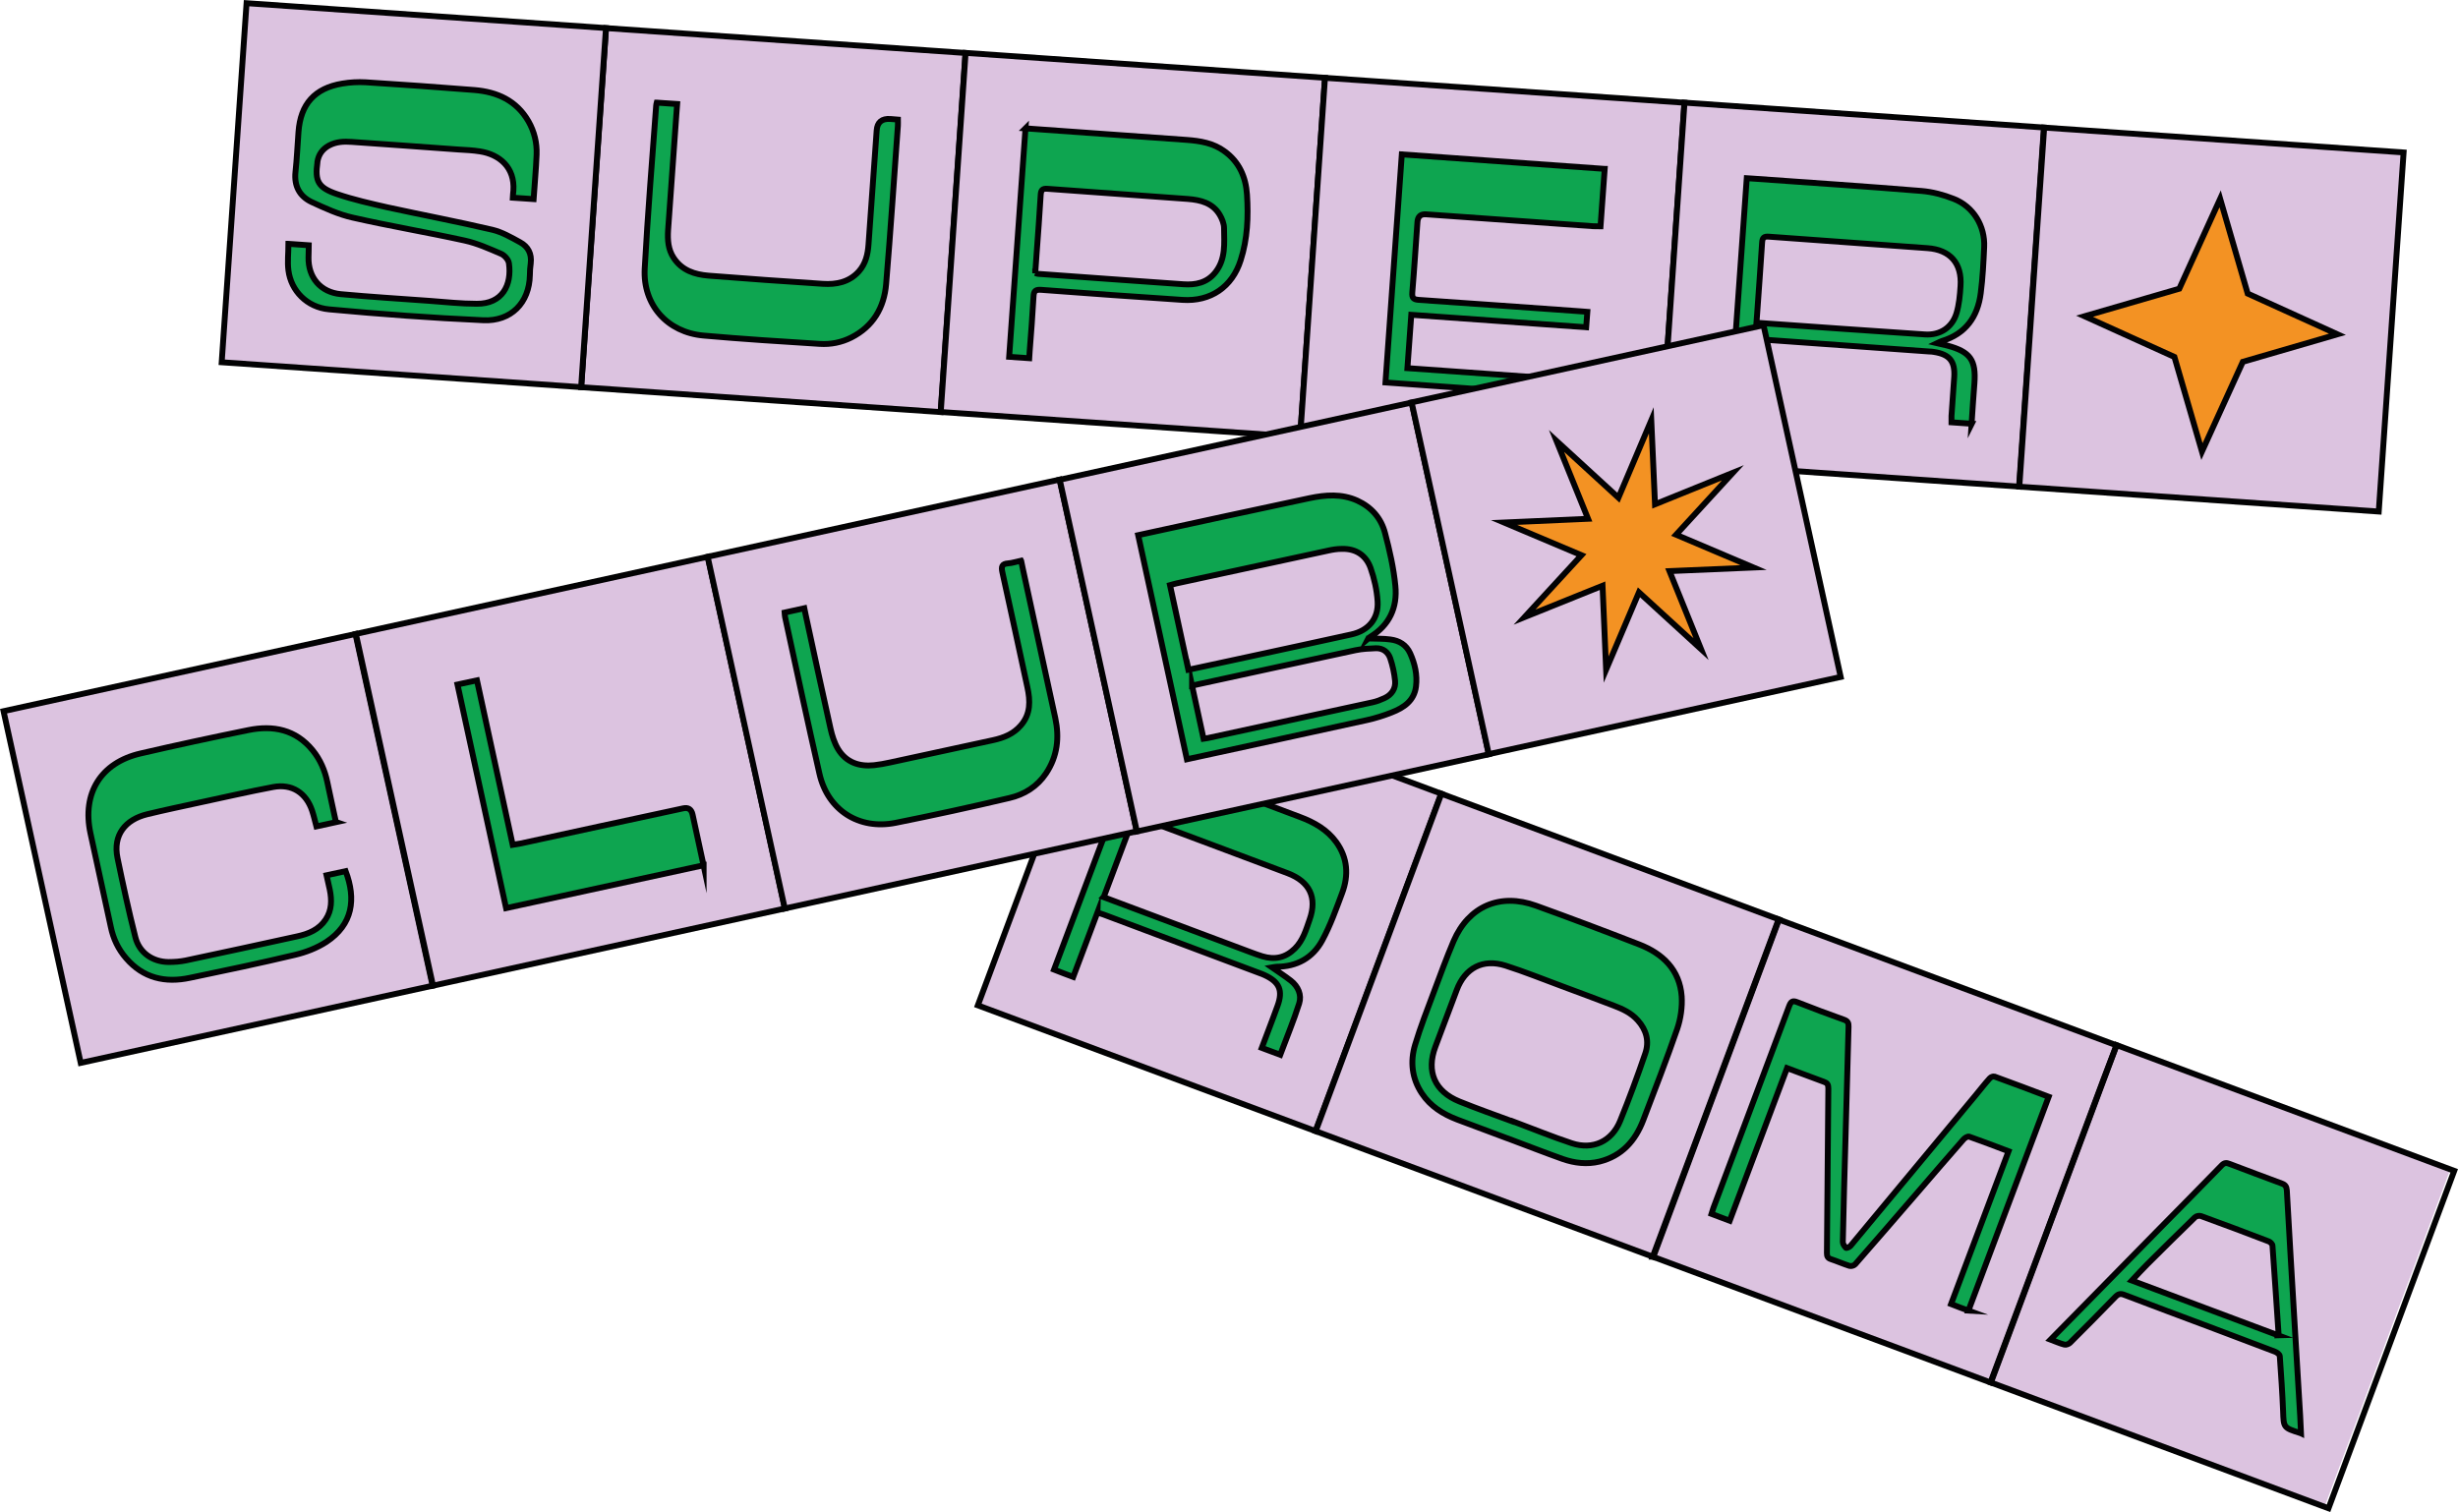 <?xml version="1.0" encoding="UTF-8"?><svg id="Layer_1" xmlns="http://www.w3.org/2000/svg" viewBox="0 0 171.45 105.48"><defs><style>.cls-1{fill:#f39223;}.cls-2{fill:none;stroke:#020203;stroke-miterlimit:10;stroke-width:.41px;}.cls-3{fill:#dcc3e0;}.cls-4{fill:#0ea550;}</style></defs><rect class="cls-3" x="71.8" y="50.18" width="25.12" height="25.13" transform="translate(-3.88 119.9) rotate(-69.57)"/><rect class="cls-2" x="71.8" y="50.18" width="25.12" height="25.13" transform="translate(-3.88 119.9) rotate(-69.57)"/><rect class="cls-3" x="95.37" y="58.96" width="25.12" height="25.13" transform="translate(3.23 147.7) rotate(-69.57)"/><rect class="cls-3" x="118.83" y="67.58" width="25.12" height="25.13" transform="translate(10.43 175.29) rotate(-69.57)"/><rect class="cls-3" x="142.21" y="76.35" width="25.12" height="25.13" transform="translate(17.42 202.91) rotate(-69.57)"/><rect class="cls-2" x="95.37" y="58.96" width="25.12" height="25.13" transform="translate(3.23 147.7) rotate(-69.57)"/><path class="cls-2" d="M115.29,87.67l23.55,8.77,7.86-21.08c.31-.81.62-1.63.93-2.44-7.86-2.93-15.71-5.85-23.57-8.78l-8.78,23.53Z"/><rect class="cls-2" x="142.47" y="76.5" width="25.12" height="25.13" transform="translate(17.45 203.25) rotate(-69.57)"/><path class="cls-4" d="M105.14,79.41c-1.17-.44-2.33-.87-3.5-1.31-.99-.38-1.86-.92-2.46-1.82-.7-1.05-.83-2.23-.47-3.41.37-1.23.84-2.43,1.29-3.63.45-1.2.89-2.41,1.39-3.59,1.05-2.43,3.24-3.38,5.75-2.47,2.41.87,4.8,1.77,7.19,2.7,1.65.64,2.83,1.77,2.97,3.62.05.75-.07,1.56-.31,2.27-.74,2.14-1.56,4.25-2.37,6.37-.55,1.44-1.49,2.5-3.05,2.89-.87.21-1.73.11-2.57-.18-1.29-.46-2.57-.96-3.85-1.44,0,0,0,0,0,0M105.62,78.27s0,0,0-.01c1.34.5,2.65,1.04,4.01,1.49,1.48.49,2.8-.13,3.38-1.56.63-1.55,1.21-3.12,1.75-4.7.29-.84.09-1.63-.52-2.31-.46-.52-1.05-.79-1.68-1.03-1.21-.46-2.43-.92-3.65-1.37-1.3-.48-2.58-1-3.9-1.42-1.57-.5-2.82.16-3.4,1.7-.5,1.32-.99,2.64-1.49,3.96-.65,1.73-.05,3.12,1.68,3.82,1.26.51,2.54.96,3.81,1.43"/><path class="cls-2" d="M105.14,79.41c-1.17-.44-2.33-.87-3.5-1.31-.99-.38-1.86-.92-2.46-1.82-.7-1.05-.83-2.23-.47-3.41.37-1.23.84-2.43,1.29-3.63.45-1.2.89-2.41,1.39-3.59,1.05-2.43,3.24-3.38,5.75-2.47,2.41.87,4.8,1.77,7.19,2.7,1.65.64,2.83,1.77,2.97,3.62.05.75-.07,1.56-.31,2.27-.74,2.14-1.56,4.25-2.37,6.37-.55,1.44-1.49,2.5-3.05,2.89-.87.21-1.73.11-2.57-.18-1.29-.46-2.57-.96-3.85-1.44,0,0,0,0,0,0ZM105.62,78.27s0,0,0-.01c1.34.5,2.65,1.04,4.01,1.49,1.48.49,2.8-.13,3.38-1.56.63-1.55,1.21-3.12,1.75-4.7.29-.84.09-1.63-.52-2.31-.46-.52-1.05-.79-1.68-1.03-1.21-.46-2.43-.92-3.65-1.37-1.3-.48-2.58-1-3.9-1.42-1.57-.5-2.82.16-3.4,1.7-.5,1.32-.99,2.64-1.49,3.96-.65,1.73-.05,3.12,1.68,3.82,1.26.51,2.54.96,3.81,1.43Z"/><path class="cls-4" d="M76.55,63.65c-.57,1.51-1.12,2.99-1.69,4.5-.46-.17-.89-.33-1.34-.51,1.87-4.97,3.74-9.95,5.63-14.98.14.05.28.11.42.16,3.7,1.39,7.4,2.77,11.1,4.17.99.37,1.9.88,2.54,1.76.79,1.1.87,2.3.41,3.54-.42,1.12-.82,2.26-1.39,3.31-.66,1.22-1.77,1.84-3.2,1.84-.09,0-.18.03-.3.05.46.32.9.6,1.31.92.51.4.77.99.58,1.59-.38,1.2-.87,2.37-1.32,3.58-.39-.15-.81-.3-1.29-.48.17-.45.33-.88.5-1.32.2-.54.41-1.07.6-1.61.39-1.07.14-1.67-.91-2.15-.11-.05-.23-.1-.35-.14-3.62-1.36-7.24-2.72-10.87-4.08-.13-.05-.26-.08-.43-.14M76.98,62.58c.22.08.38.15.55.21,3.23,1.21,6.46,2.42,9.69,3.63.28.1.55.21.83.29.86.26,1.61.11,2.27-.54.57-.57.78-1.31,1.03-2.03.54-1.53,0-2.64-1.52-3.22-3.42-1.29-6.85-2.57-10.27-3.85-.14-.05-.28-.11-.44-.17-.72,1.91-1.41,3.76-2.13,5.67"/><path class="cls-2" d="M76.55,63.65c-.57,1.51-1.12,2.99-1.69,4.5-.46-.17-.89-.33-1.34-.51,1.87-4.97,3.74-9.95,5.63-14.98.14.05.28.11.42.16,3.7,1.39,7.4,2.77,11.1,4.17.99.37,1.9.88,2.54,1.76.79,1.1.87,2.3.41,3.54-.42,1.12-.82,2.26-1.39,3.31-.66,1.22-1.77,1.84-3.2,1.84-.09,0-.18.03-.3.05.46.32.9.6,1.31.92.51.4.77.99.58,1.59-.38,1.2-.87,2.37-1.32,3.58-.39-.15-.81-.3-1.29-.48.17-.45.33-.88.5-1.32.2-.54.41-1.07.6-1.61.39-1.07.14-1.67-.91-2.15-.11-.05-.23-.1-.35-.14-3.62-1.36-7.24-2.72-10.87-4.08-.13-.05-.26-.08-.43-.14ZM76.98,62.58c.22.08.38.15.55.21,3.23,1.21,6.46,2.42,9.69,3.63.28.1.55.21.83.29.86.26,1.61.11,2.27-.54.57-.57.78-1.31,1.03-2.03.54-1.53,0-2.64-1.52-3.22-3.42-1.29-6.85-2.57-10.27-3.85-.14-.05-.28-.11-.44-.17-.72,1.91-1.41,3.76-2.13,5.67Z"/><path class="cls-4" d="M137.31,91.43c-.41-.15-.79-.29-1.22-.46,1.33-3.55,2.66-7.08,4.01-10.66-.95-.36-1.84-.7-2.75-1.02-.1-.03-.29.08-.39.19-1.06,1.21-2.12,2.44-3.17,3.66-1.46,1.69-2.92,3.38-4.39,5.06-.08.09-.28.14-.39.11-.44-.14-.87-.33-1.32-.48-.21-.07-.26-.2-.26-.42.04-3.83.06-7.65.1-11.48,0-.27-.07-.38-.3-.46-.85-.31-1.69-.63-2.58-.96-1.34,3.57-2.67,7.1-4,10.65-.43-.16-.83-.31-1.27-.48.04-.13.08-.27.13-.41,1.76-4.69,3.53-9.38,5.28-14.07.13-.34.24-.42.57-.29,1.09.43,2.18.84,3.28,1.23.24.09.31.22.3.47-.07,2.57-.14,5.13-.21,7.7-.07,2.44-.14,4.88-.19,7.33,0,.14.11.3.22.41.03.03.24-.05.31-.13,2.91-3.5,5.82-7,8.72-10.5.33-.4.65-.81,1-1.2.07-.08.24-.15.33-.12,1.25.45,2.5.93,3.78,1.41-1.87,4.98-3.73,9.94-5.6,14.92"/><path class="cls-2" d="M137.31,91.43c-.41-.15-.79-.29-1.22-.46,1.33-3.55,2.66-7.08,4.01-10.66-.95-.36-1.84-.7-2.75-1.02-.1-.03-.29.08-.39.19-1.06,1.21-2.12,2.44-3.17,3.66-1.46,1.69-2.92,3.38-4.39,5.06-.08.09-.28.14-.39.11-.44-.14-.87-.33-1.32-.48-.21-.07-.26-.2-.26-.42.04-3.83.06-7.65.1-11.48,0-.27-.07-.38-.3-.46-.85-.31-1.69-.63-2.58-.96-1.34,3.57-2.67,7.1-4,10.65-.43-.16-.83-.31-1.27-.48.04-.13.08-.27.13-.41,1.76-4.69,3.53-9.38,5.28-14.07.13-.34.24-.42.57-.29,1.09.43,2.18.84,3.28,1.23.24.09.31.22.3.47-.07,2.57-.14,5.13-.21,7.7-.07,2.44-.14,4.88-.19,7.33,0,.14.11.3.22.41.03.03.24-.05.31-.13,2.91-3.5,5.82-7,8.72-10.5.33-.4.65-.81,1-1.2.07-.08.24-.15.33-.12,1.25.45,2.5.93,3.78,1.41-1.87,4.98-3.73,9.94-5.6,14.92Z"/><path class="cls-4" d="M160.48,99.98c-1.21-.38-1.19-.38-1.23-1.54-.05-1.28-.14-2.55-.23-3.83,0-.12-.2-.27-.34-.32-1.52-.58-3.05-1.15-4.57-1.73-1.98-.74-3.96-1.48-5.93-2.23-.27-.11-.43-.07-.64.15-1.04,1.08-2.1,2.14-3.16,3.2-.09.08-.27.15-.38.12-.32-.08-.62-.22-.97-.35.82-.84,1.61-1.64,2.4-2.44,1.76-1.8,3.52-3.59,5.29-5.39,1.42-1.44,2.84-2.88,4.25-4.33.18-.18.32-.19.54-.1,1.21.46,2.43.92,3.65,1.37.25.09.33.22.35.48.16,2.92.34,5.84.51,8.76.14,2.32.28,4.64.42,6.96.02.39.04.79.06,1.23M158.89,93.15c.02-.09.04-.13.04-.17-.14-2.03-.27-4.05-.42-6.08,0-.11-.15-.26-.26-.3-1.57-.6-3.15-1.2-4.73-1.77-.12-.04-.33,0-.42.09-1.12,1.08-2.22,2.18-3.32,3.27-.36.36-.71.74-1.08,1.14,3.43,1.29,6.8,2.55,10.2,3.82"/><path class="cls-2" d="M160.48,99.98c-1.21-.38-1.19-.38-1.23-1.54-.05-1.28-.14-2.55-.23-3.83,0-.12-.2-.27-.34-.32-1.52-.58-3.05-1.15-4.57-1.73-1.98-.74-3.96-1.48-5.93-2.23-.27-.11-.43-.07-.64.15-1.04,1.08-2.1,2.14-3.16,3.2-.09.08-.27.15-.38.12-.32-.08-.62-.22-.97-.35.82-.84,1.61-1.64,2.4-2.44,1.76-1.8,3.52-3.59,5.29-5.39,1.42-1.44,2.84-2.88,4.25-4.33.18-.18.32-.19.54-.1,1.21.46,2.43.92,3.65,1.37.25.09.33.22.35.48.16,2.92.34,5.84.51,8.76.14,2.32.28,4.64.42,6.96.02.39.04.79.06,1.23ZM158.89,93.15c.02-.09.04-.13.04-.17-.14-2.03-.27-4.05-.42-6.08,0-.11-.15-.26-.26-.3-1.57-.6-3.15-1.2-4.73-1.77-.12-.04-.33,0-.42.09-1.12,1.08-2.22,2.18-3.32,3.27-.36.36-.71.74-1.08,1.14,3.43,1.29,6.8,2.55,10.2,3.82Z"/><rect class="cls-3" x="41.38" y="2.78" width="25.11" height="25.13" transform="translate(34.91 68.1) rotate(-86.04)"/><rect class="cls-2" x="41.38" y="2.78" width="25.11" height="25.13" transform="translate(34.91 68.1) rotate(-86.04)"/><rect class="cls-3" x="66.46" y="4.52" width="25.11" height="25.13" transform="translate(56.52 94.73) rotate(-86.04)"/><rect class="cls-2" x="66.46" y="4.52" width="25.11" height="25.13" transform="translate(56.52 94.73) rotate(-86.04)"/><rect class="cls-3" x="91.53" y="6.25" width="25.11" height="25.13" transform="translate(78.13 121.36) rotate(-86.04)"/><rect class="cls-2" x="91.53" y="6.25" width="25.11" height="25.13" transform="translate(78.13 121.36) rotate(-86.04)"/><rect class="cls-3" x="116.6" y="7.99" width="25.11" height="25.13" transform="translate(99.74 147.98) rotate(-86.04)"/><rect class="cls-2" x="116.6" y="7.99" width="25.11" height="25.13" transform="translate(99.74 147.98) rotate(-86.04)"/><rect class="cls-3" x="141.69" y="9.72" width="25.11" height="25.13" transform="translate(121.37 174.63) rotate(-86.04)"/><rect class="cls-2" x="141.69" y="9.72" width="25.11" height="25.13" transform="translate(121.37 174.63) rotate(-86.04)"/><rect class="cls-3" x="16.31" y="1.05" width="25.11" height="25.13" transform="translate(13.29 41.47) rotate(-86.04)"/><rect class="cls-2" x="16.31" y="1.05" width="25.11" height="25.13" transform="translate(13.29 41.47) rotate(-86.04)"/><path class="cls-4" d="M45.83,7.16c.48.03.92.07,1.4.1-.02.21-.03.38-.04.56-.2,2.75-.4,5.5-.59,8.25-.04.67,0,1.33.39,1.92.58.88,1.47,1.16,2.43,1.24,2.66.21,5.31.4,7.97.57.94.06,1.83-.11,2.51-.86.48-.54.63-1.19.68-1.88.19-2.65.38-5.31.57-7.96q.06-.86.95-.8c.17.01.33.02.53.04,0,.17.01.3,0,.43-.27,3.68-.51,7.36-.82,11.04-.14,1.65-.91,2.97-2.44,3.74-.68.34-1.43.49-2.19.44-2.7-.17-5.4-.34-8.1-.58-2.54-.22-4.25-2.15-4.11-4.68.21-3.8.52-7.59.8-11.38,0-.05.02-.11.04-.19"/><path class="cls-2" d="M45.83,7.16c.48.03.92.07,1.4.1-.02.21-.03.38-.04.56-.2,2.75-.4,5.5-.59,8.25-.04.67,0,1.33.39,1.92.58.88,1.47,1.16,2.43,1.24,2.66.21,5.31.4,7.97.57.94.06,1.83-.11,2.51-.86.48-.54.63-1.19.68-1.88.19-2.65.38-5.31.57-7.96q.06-.86.95-.8c.17.01.33.02.53.04,0,.17.01.3,0,.43-.27,3.68-.51,7.36-.82,11.04-.14,1.65-.91,2.97-2.44,3.74-.68.34-1.43.49-2.19.44-2.7-.17-5.4-.34-8.1-.58-2.54-.22-4.25-2.15-4.11-4.68.21-3.8.52-7.59.8-11.38,0-.05.02-.11.04-.19Z"/><path class="cls-4" d="M71.53,8.95c.18.01.34.03.49.04,3.59.26,7.18.51,10.76.77.94.07,1.86.22,2.64.8,1.02.74,1.48,1.8,1.56,3.01.1,1.54.04,3.09-.44,4.58-.59,1.87-2.1,2.9-4.06,2.77-3.28-.22-6.57-.45-9.84-.7-.4-.03-.53.06-.55.47-.07,1.28-.17,2.56-.27,3.83-.01.15-.02.3-.03.47-.48-.03-.92-.07-1.4-.1.38-5.29.76-10.59,1.14-15.94M72.21,19.04c.1.04.12.06.15.06,3.39.24,6.79.5,10.18.73.86.06,1.66-.1,2.24-.84.73-.93.61-2.02.6-3.07,0-.31-.14-.66-.3-.93-.49-.83-1.33-1.04-2.22-1.11-3.27-.24-6.54-.47-9.8-.71-.37-.03-.45.11-.47.43-.08,1.39-.19,2.78-.29,4.17-.03.43-.06.85-.09,1.29"/><path class="cls-2" d="M71.53,8.95c.18.01.34.03.49.04,3.59.26,7.18.51,10.76.77.94.07,1.86.22,2.64.8,1.02.74,1.48,1.8,1.56,3.01.1,1.54.04,3.09-.44,4.58-.59,1.87-2.1,2.9-4.06,2.77-3.28-.22-6.57-.45-9.84-.7-.4-.03-.53.06-.55.47-.07,1.28-.17,2.56-.27,3.83-.01.15-.02.3-.03.47-.48-.03-.92-.07-1.4-.1.38-5.29.76-10.59,1.14-15.94ZM72.21,19.04c.1.04.12.06.15.06,3.39.24,6.79.5,10.18.73.86.06,1.66-.1,2.24-.84.73-.93.61-2.02.6-3.07,0-.31-.14-.66-.3-.93-.49-.83-1.33-1.04-2.22-1.11-3.27-.24-6.54-.47-9.8-.71-.37-.03-.45.11-.47.43-.08,1.39-.19,2.78-.29,4.17-.03.43-.06.85-.09,1.29Z"/><path class="cls-4" d="M137.53,29.56c-.48-.03-.92-.07-1.41-.1,0-.15,0-.3,0-.44.06-.9.13-1.81.19-2.71.07-1.11-.32-1.59-1.42-1.76-.11-.02-.22-.03-.33-.03-3.91-.28-7.82-.56-11.72-.84-.11,0-.22,0-.39,0-.11,1.6-.23,3.19-.34,4.8-.5-.04-.94-.07-1.41-.1.38-5.3.76-10.6,1.14-15.95.16.01.31.02.46.03,3.91.28,7.82.54,11.72.86.76.06,1.54.27,2.25.55,1.37.53,2.2,1.89,2.13,3.37-.05,1.07-.1,2.14-.24,3.21-.21,1.65-1.05,2.84-2.71,3.34-.07.02-.14.06-.33.15.31.07.52.12.72.17,1.59.43,2,1,1.88,2.63-.07.94-.14,1.88-.2,2.84M122.53,22.48c.13.03.18.05.23.05,3.84.27,7.68.55,11.51.8,1.05.07,1.9-.48,2.2-1.48.18-.6.24-1.25.28-1.89.11-1.59-.72-2.54-2.31-2.65-3.68-.27-7.37-.53-11.05-.8-.35-.03-.46.07-.48.42-.1,1.63-.23,3.25-.34,4.88-.02.22-.03.44-.05.68"/><path class="cls-2" d="M137.53,29.56c-.48-.03-.92-.07-1.41-.1,0-.15,0-.3,0-.44.06-.9.13-1.81.19-2.71.07-1.11-.32-1.59-1.42-1.76-.11-.02-.22-.03-.33-.03-3.91-.28-7.82-.56-11.72-.84-.11,0-.22,0-.39,0-.11,1.6-.23,3.19-.34,4.8-.5-.04-.94-.07-1.41-.1.38-5.3.76-10.6,1.14-15.95.16.01.31.02.46.03,3.91.28,7.82.54,11.72.86.76.06,1.54.27,2.25.55,1.37.53,2.2,1.89,2.13,3.37-.05,1.07-.1,2.14-.24,3.21-.21,1.65-1.05,2.84-2.71,3.34-.07.02-.14.06-.33.15.31.07.52.12.72.17,1.59.43,2,1,1.88,2.63-.07.94-.14,1.88-.2,2.84ZM122.53,22.48c.13.03.18.05.23.05,3.84.27,7.68.55,11.51.8,1.05.07,1.9-.48,2.2-1.48.18-.6.24-1.25.28-1.89.11-1.59-.72-2.54-2.31-2.65-3.68-.27-7.37-.53-11.05-.8-.35-.03-.46.07-.48.42-.1,1.63-.23,3.25-.34,4.88-.02.22-.03.44-.05.68Z"/><path class="cls-4" d="M111.93,11.78c-.1,1.33-.19,2.64-.29,4.01-.17,0-.35,0-.52-.01-3.88-.28-7.76-.55-11.65-.83q-.56-.04-.6.53c-.12,1.64-.22,3.28-.36,4.92-.03.4.09.49.46.52,3.73.25,7.46.53,11.19.79.18.01.35.02.56.04-.03.37-.05.7-.08,1.08-4.05-.29-8.11-.58-12.2-.87-.09,1.26-.18,2.47-.27,3.72.2.01.38.03.55.04,3.94.28,7.88.56,11.81.84q.57.04.53.6c-.01.18-.03.35-.04.55-4.82-.34-9.58-.69-14.38-1.03.38-5.3.76-10.58,1.14-15.91,4.7.34,9.4.67,14.13,1.01"/><path class="cls-2" d="M111.93,11.78c-.1,1.33-.19,2.64-.29,4.01-.17,0-.35,0-.52-.01-3.88-.28-7.76-.55-11.65-.83q-.56-.04-.6.53c-.12,1.64-.22,3.28-.36,4.92-.03.4.09.49.46.52,3.73.25,7.46.53,11.19.79.18.01.35.02.56.04-.03.37-.05.7-.08,1.08-4.05-.29-8.11-.58-12.2-.87-.09,1.26-.18,2.47-.27,3.72.2.01.38.03.55.04,3.94.28,7.88.56,11.81.84q.57.04.53.6c-.01.18-.03.35-.04.55-4.82-.34-9.58-.69-14.38-1.03.38-5.3.76-10.58,1.14-15.91,4.7.34,9.4.67,14.13,1.01Z"/><polygon class="cls-1" points="156.78 20.48 163.04 23.32 156.44 25.24 153.59 31.5 151.67 24.9 145.4 22.06 152.01 20.14 154.86 13.87 156.78 20.48"/><polygon class="cls-2" points="156.78 20.48 163.04 23.32 156.44 25.24 153.59 31.5 151.67 24.9 145.4 22.06 152.01 20.14 154.86 13.87 156.78 20.48"/><path class="cls-4" d="M20.13,17.01c.53.04.96.07,1.41.1,0,.29-.02.57-.02.84-.03,1.41.84,2.44,2.25,2.57,2.07.19,4.14.32,6.22.47,1.08.08,2.17.2,3.26.2,1.8.02,2.46-1.32,2.25-2.82-.03-.25-.31-.57-.56-.67-.82-.35-1.66-.73-2.53-.92-2.59-.57-5.22-1.01-7.81-1.6-.99-.22-1.94-.66-2.87-1.09-.84-.4-1.22-1.12-1.12-2.09.1-.93.14-1.86.21-2.79.14-1.95,1.13-3.06,3.06-3.38.53-.09,1.08-.12,1.62-.09,2.53.16,5.07.34,7.59.54,1.59.13,2.93.73,3.77,2.18.41.72.6,1.5.57,2.32-.04,1.03-.14,2.05-.21,3.11-.47-.03-.93-.07-1.45-.1.01-.17.02-.34.04-.5.11-1.61-.97-2.52-2.34-2.73-.5-.08-1-.1-1.5-.13-2.48-.18-4.95-.36-7.43-.53-.55-.04-1.08-.02-1.59.25-.46.25-.73.63-.81,1.14,0,.01,0,.03,0,.04-.18,1.3.04,1.76,1.37,2.21,1.15.39,2.35.66,3.54.93,2.43.53,4.88.99,7.3,1.56.67.16,1.31.53,1.93.87.56.3.82.81.74,1.47-.04.28-.06.56-.06.83-.04,1.93-1.32,3.23-3.25,3.14-3.59-.16-7.18-.43-10.76-.76-1.54-.14-2.65-1.3-2.83-2.71-.08-.6,0-1.21,0-1.86"/><path class="cls-2" d="M20.13,17.01c.53.04.96.07,1.41.1,0,.29-.02.57-.02.84-.03,1.41.84,2.44,2.25,2.57,2.07.19,4.14.32,6.22.47,1.08.08,2.17.2,3.26.2,1.8.02,2.46-1.32,2.25-2.82-.03-.25-.31-.57-.56-.67-.82-.35-1.66-.73-2.53-.92-2.59-.57-5.22-1.01-7.81-1.6-.99-.22-1.94-.66-2.87-1.09-.84-.4-1.22-1.12-1.12-2.09.1-.93.14-1.86.21-2.79.14-1.95,1.13-3.06,3.06-3.38.53-.09,1.08-.12,1.62-.09,2.53.16,5.07.34,7.59.54,1.59.13,2.93.73,3.77,2.18.41.72.6,1.5.57,2.32-.04,1.03-.14,2.05-.21,3.11-.47-.03-.93-.07-1.45-.1.01-.17.02-.34.04-.5.11-1.61-.97-2.52-2.34-2.73-.5-.08-1-.1-1.5-.13-2.48-.18-4.95-.36-7.43-.53-.55-.04-1.08-.02-1.59.25-.46.25-.73.63-.81,1.14,0,.01,0,.03,0,.04-.18,1.3.04,1.76,1.37,2.21,1.15.39,2.35.66,3.54.93,2.43.53,4.88.99,7.3,1.56.67.16,1.31.53,1.93.87.56.3.82.81.74,1.47-.04.28-.06.56-.06.83-.04,1.93-1.32,3.23-3.25,3.14-3.59-.16-7.18-.43-10.76-.76-1.54-.14-2.65-1.3-2.83-2.71-.08-.6,0-1.21,0-1.86Z"/><rect class="cls-3" x="2.65" y="46.63" width="25.13" height="25.12" transform="translate(-12.33 4.63) rotate(-12.37)"/><rect class="cls-2" x="2.65" y="46.63" width="25.13" height="25.12" transform="translate(-12.33 4.63) rotate(-12.37)"/><rect class="cls-3" x="27.22" y="41.24" width="25.13" height="25.12" transform="translate(-10.6 9.77) rotate(-12.37)"/><rect class="cls-2" x="27.22" y="41.24" width="25.13" height="25.12" transform="translate(-10.6 9.77) rotate(-12.37)"/><rect class="cls-3" x="51.76" y="35.86" width="25.13" height="25.12" transform="translate(-8.88 14.9) rotate(-12.37)"/><rect class="cls-2" x="51.76" y="35.86" width="25.13" height="25.12" transform="translate(-8.88 14.9) rotate(-12.37)"/><rect class="cls-3" x="76.31" y="30.48" width="25.13" height="25.12" transform="translate(-7.15 20.04) rotate(-12.37)"/><rect class="cls-2" x="76.31" y="30.48" width="25.13" height="25.12" transform="translate(-7.15 20.04) rotate(-12.37)"/><rect class="cls-3" x="100.86" y="25.09" width="25.13" height="25.12" transform="translate(-5.43 25.17) rotate(-12.37)"/><rect class="cls-2" x="100.86" y="25.09" width="25.13" height="25.12" transform="translate(-5.43 25.17) rotate(-12.37)"/><path class="cls-4" d="M95.44,44.54c.56.02,1.06,0,1.55.07.61.08,1.1.37,1.37.96.33.73.51,1.51.41,2.31-.12,1-.85,1.49-1.7,1.82-.55.22-1.13.4-1.71.53-4.07.9-8.15,1.77-12.22,2.66-.11.02-.21.05-.35.08-1.13-5.22-2.26-10.41-3.4-15.64.17-.04.32-.07.47-.1,3.83-.83,7.65-1.67,11.49-2.48,1.11-.23,2.23-.32,3.32.17,1,.46,1.67,1.23,1.94,2.27.32,1.21.6,2.44.72,3.68.15,1.5-.41,2.75-1.76,3.56-.04.03-.07.07-.14.13M82.89,46.72c.18-.04.33-.07.48-.1,1.16-.25,2.32-.5,3.48-.75,2.47-.53,4.93-1.07,7.4-1.61,1.2-.26,1.92-1.1,1.84-2.32-.05-.78-.23-1.58-.49-2.32-.32-.89-1.03-1.36-2.01-1.33-.32,0-.64.05-.95.12-3.53.76-7.06,1.53-10.59,2.29-.14.03-.28.08-.44.12.43,1.97.85,3.9,1.28,5.9M83.15,47.82c.28,1.27.54,2.49.8,3.71.12-.02.2-.02.28-.04,3.84-.83,7.68-1.66,11.52-2.5.28-.06.56-.17.82-.29.5-.23.79-.66.74-1.2-.05-.53-.17-1.07-.34-1.58-.15-.43-.5-.71-.99-.7-.48.02-.97.04-1.44.14-3.65.78-7.3,1.58-10.95,2.37-.14.03-.27.06-.44.1"/><path class="cls-2" d="M95.44,44.54c.56.02,1.06,0,1.55.07.61.08,1.1.37,1.37.96.33.73.51,1.51.41,2.31-.12,1-.85,1.49-1.7,1.82-.55.22-1.13.4-1.71.53-4.07.9-8.15,1.77-12.22,2.66-.11.02-.21.05-.35.08-1.13-5.22-2.26-10.41-3.4-15.64.17-.04.32-.07.47-.1,3.83-.83,7.65-1.67,11.49-2.48,1.11-.23,2.23-.32,3.32.17,1,.46,1.67,1.23,1.94,2.27.32,1.21.6,2.44.72,3.68.15,1.5-.41,2.75-1.76,3.56-.04.03-.07.07-.14.13ZM82.89,46.72c.18-.04.33-.07.48-.1,1.16-.25,2.32-.5,3.48-.75,2.47-.53,4.93-1.07,7.4-1.61,1.2-.26,1.92-1.1,1.84-2.32-.05-.78-.23-1.58-.49-2.32-.32-.89-1.03-1.36-2.01-1.33-.32,0-.64.05-.95.12-3.53.76-7.06,1.53-10.59,2.29-.14.03-.28.08-.44.12.43,1.97.85,3.9,1.28,5.9ZM83.15,47.82c.28,1.27.54,2.49.8,3.71.12-.02.2-.02.28-.04,3.84-.83,7.68-1.66,11.52-2.5.28-.06.56-.17.82-.29.5-.23.79-.66.74-1.2-.05-.53-.17-1.07-.34-1.58-.15-.43-.5-.71-.99-.7-.48.02-.97.04-1.44.14-3.65.78-7.3,1.58-10.95,2.37-.14.03-.27.06-.44.1Z"/><path class="cls-4" d="M23.46,57.35c-.5.11-.93.2-1.39.3-.1-.38-.18-.74-.3-1.1-.42-1.25-1.41-1.89-2.71-1.65-1.7.32-3.38.71-5.07,1.07-1.24.27-2.48.53-3.72.83-1.52.37-2.41,1.44-2.07,3.07.38,1.84.78,3.68,1.24,5.5.27,1.09,1.2,1.73,2.32,1.74.4,0,.81-.03,1.2-.11,2.59-.55,5.18-1.11,7.77-1.68.79-.17,1.52-.47,1.99-1.18.43-.65.43-1.36.28-2.09-.07-.32-.14-.65-.22-.99.47-.1.9-.2,1.33-.29.74,1.96.5,3.72-1.35,4.94-.65.42-1.42.72-2.18.9-2.43.58-4.87,1.09-7.32,1.6-1.73.37-3.26.03-4.46-1.36-.55-.63-.9-1.37-1.07-2.19-.48-2.18-.95-4.35-1.42-6.53-.6-2.79.72-4.93,3.5-5.57,2.5-.58,5.01-1.12,7.52-1.63,1.73-.35,3.3-.04,4.48,1.41.53.65.85,1.4,1.02,2.21.19.92.4,1.84.6,2.79"/><path class="cls-2" d="M23.46,57.35c-.5.11-.93.2-1.39.3-.1-.38-.18-.74-.3-1.1-.42-1.25-1.41-1.89-2.71-1.65-1.7.32-3.38.71-5.07,1.07-1.24.27-2.48.53-3.72.83-1.52.37-2.41,1.44-2.07,3.07.38,1.84.78,3.68,1.24,5.5.27,1.09,1.2,1.73,2.32,1.74.4,0,.81-.03,1.2-.11,2.59-.55,5.18-1.11,7.77-1.68.79-.17,1.52-.47,1.99-1.18.43-.65.43-1.36.28-2.09-.07-.32-.14-.65-.22-.99.47-.1.9-.2,1.33-.29.74,1.96.5,3.72-1.35,4.94-.65.42-1.42.72-2.18.9-2.43.58-4.87,1.09-7.32,1.6-1.73.37-3.26.03-4.46-1.36-.55-.63-.9-1.37-1.07-2.19-.48-2.18-.95-4.35-1.42-6.53-.6-2.79.72-4.93,3.5-5.57,2.5-.58,5.01-1.12,7.52-1.63,1.73-.35,3.3-.04,4.48,1.41.53.65.85,1.4,1.02,2.21.19.92.4,1.84.6,2.79Z"/><path class="cls-4" d="M71.23,39.13c.04.21.07.34.1.48.76,3.5,1.52,7,2.28,10.49.29,1.36.15,2.65-.64,3.84-.62.93-1.52,1.49-2.57,1.73-2.63.62-5.28,1.2-7.93,1.73-2.56.51-4.73-.88-5.31-3.42-.83-3.64-1.61-7.29-2.4-10.94-.02-.09-.02-.19-.03-.31.44-.1.87-.19,1.37-.3.03.16.07.32.1.47.57,2.64,1.14,5.28,1.73,7.92.11.5.27,1.01.53,1.44.56.92,1.46,1.23,2.51,1.12.37-.04.74-.11,1.11-.19,2.4-.52,4.8-1.04,7.2-1.56.73-.16,1.41-.43,1.92-1.02.7-.8.67-1.72.46-2.68-.58-2.67-1.15-5.34-1.74-8-.09-.4-.04-.6.4-.63.29-.02.57-.12.9-.19"/><path class="cls-2" d="M71.23,39.13c.04.21.07.34.1.48.76,3.5,1.52,7,2.28,10.49.29,1.36.15,2.65-.64,3.84-.62.93-1.52,1.49-2.57,1.73-2.63.62-5.28,1.2-7.93,1.73-2.56.51-4.73-.88-5.31-3.42-.83-3.64-1.61-7.29-2.4-10.94-.02-.09-.02-.19-.03-.31.44-.1.87-.19,1.37-.3.03.16.07.32.1.47.57,2.64,1.14,5.28,1.73,7.92.11.5.27,1.01.53,1.44.56.92,1.46,1.23,2.51,1.12.37-.04.74-.11,1.11-.19,2.4-.52,4.8-1.04,7.2-1.56.73-.16,1.41-.43,1.92-1.02.7-.8.67-1.72.46-2.68-.58-2.67-1.15-5.34-1.74-8-.09-.4-.04-.6.4-.63.29-.02.57-.12.9-.19Z"/><path class="cls-4" d="M49.08,60.36c-4.62,1-9.18,1.99-13.78,2.99-1.13-5.2-2.26-10.39-3.39-15.6.45-.1.88-.19,1.36-.29.83,3.81,1.65,7.62,2.49,11.47.21-.04.39-.06.56-.09,3.78-.82,7.55-1.64,11.33-2.45q.54-.12.66.44c.25,1.17.51,2.34.77,3.55"/><path class="cls-2" d="M49.08,60.36c-4.62,1-9.18,1.99-13.78,2.99-1.13-5.2-2.26-10.39-3.39-15.6.45-.1.88-.19,1.36-.29.83,3.81,1.65,7.62,2.49,11.47.21-.04.39-.06.56-.09,3.78-.82,7.55-1.64,11.33-2.45q.54-.12.66.44c.25,1.17.51,2.34.77,3.55Z"/><polygon class="cls-1" points="112.89 34.72 115.18 29.32 115.44 35.18 120.87 32.98 116.91 37.3 122.31 39.59 116.45 39.84 118.65 45.28 114.32 41.32 112.03 46.71 111.78 40.86 106.34 43.05 110.31 38.73 104.91 36.45 110.77 36.19 108.57 30.76 112.89 34.72"/><polygon class="cls-2" points="112.89 34.72 115.18 29.32 115.44 35.18 120.87 32.98 116.91 37.3 122.31 39.59 116.45 39.84 118.65 45.28 114.32 41.32 112.03 46.71 111.78 40.86 106.34 43.05 110.31 38.73 104.91 36.45 110.77 36.19 108.57 30.76 112.89 34.72"/></svg>